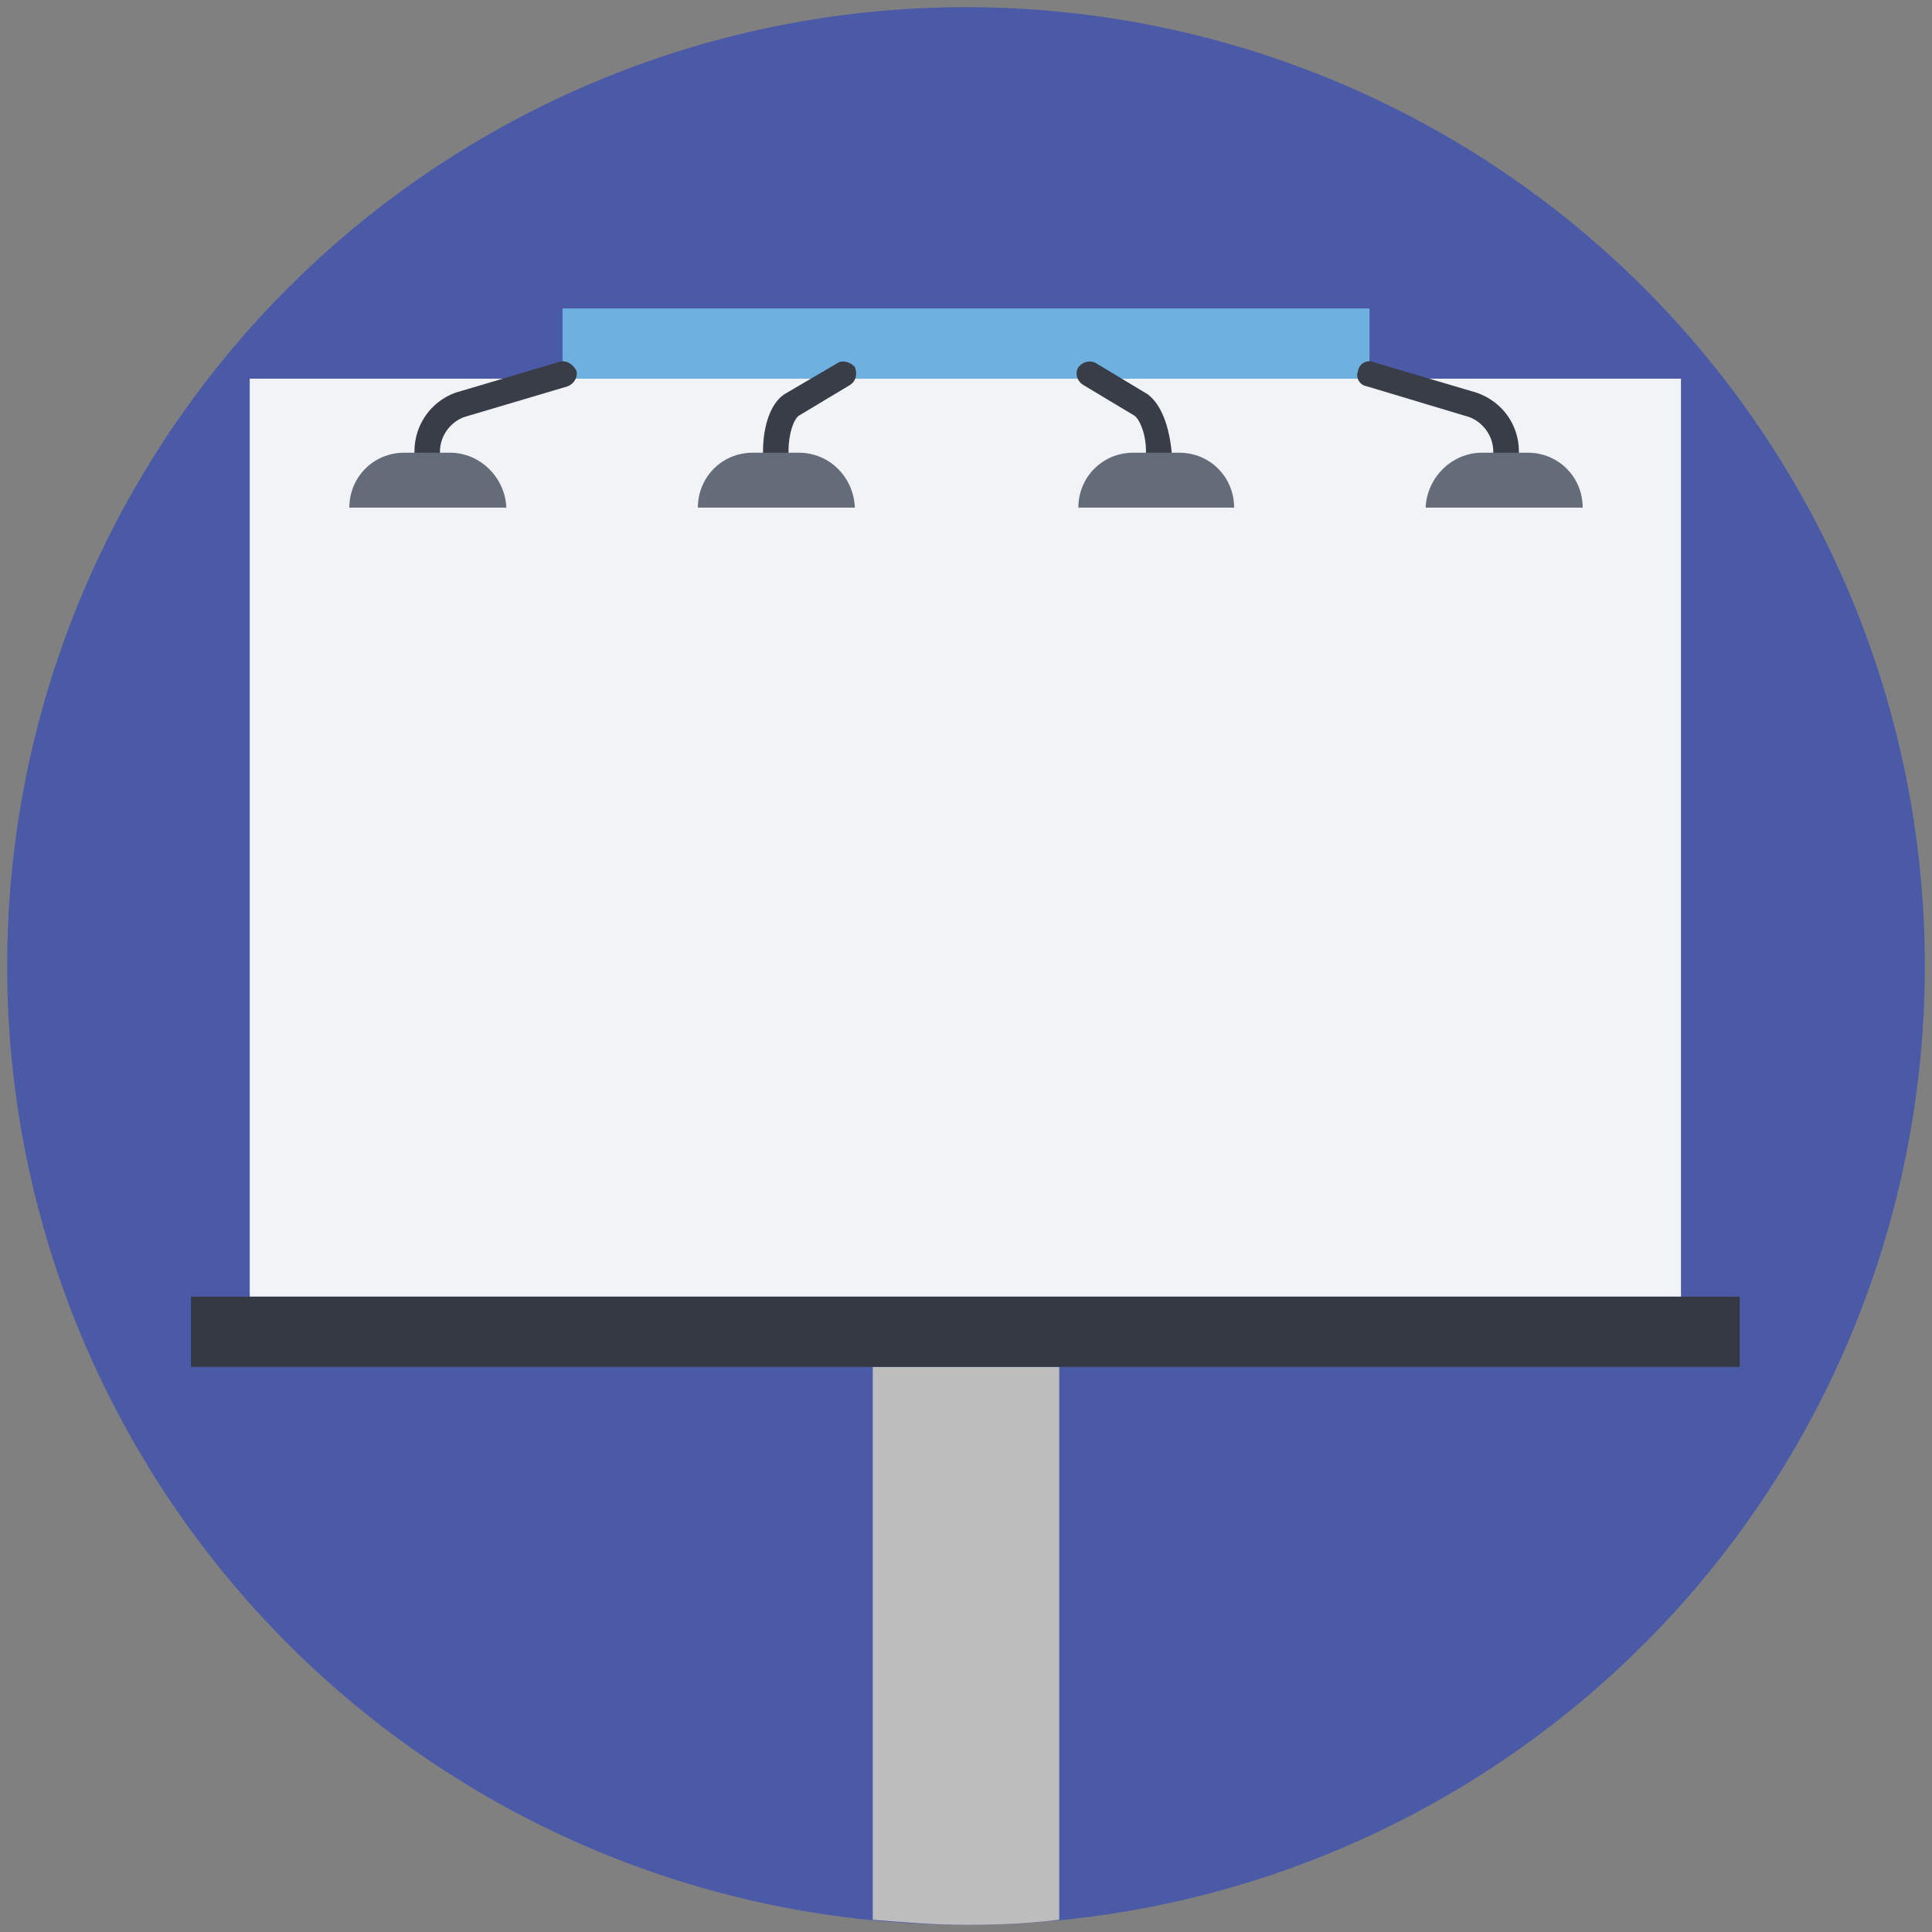 <?xml version="1.0" encoding="utf-8"?>
<!-- Generator: Adobe Illustrator 16.0.0, SVG Export Plug-In . SVG Version: 6.00 Build 0)  -->
<!DOCTYPE svg PUBLIC "-//W3C//DTD SVG 1.1//EN" "http://www.w3.org/Graphics/SVG/1.1/DTD/svg11.dtd">
<svg version="1.1" id="Layer_1" xmlns:x="http://ns.adobe.com/Extensibility/1.0/" xmlns:i="http://ns.adobe.com/AdobeIllustrator/10.0/" xmlns:graph="http://ns.adobe.com/Graphs/1.0/"
	 xmlns="http://www.w3.org/2000/svg" xmlns:xlink="http://www.w3.org/1999/xlink" xmlns:a="http://ns.adobe.com/AdobeSVGViewerExtensions/3.0/"
	 x="0px" y="0px" width="135px" height="135px" viewBox="0 0 135 135" enable-background="new 0 0 135 135" xml:space="preserve">
<rect x="0" y="0" width="135" height="135" fill="#808080" stroke="none"/>
<g>
	<circle fill="#4B5AA7" cx="67.5" cy="67.5" r="67"/>
	<path fill="#BDBDBE" d="M74.015,95.511H60.986v38.633c2.145,0.179,4.373,0.356,6.514,0.356c2.231,0,4.369-0.087,6.515-0.356V95.511
		L74.015,95.511z"/>
	<rect x="17.45" y="26.461" fill="#F1F3F7" width="100.01" height="64.143"/>
	<rect x="13.346" y="90.607" fill="#333842" width="108.218" height="4.903"/>
	<rect x="39.307" y="21.554" fill="#6EB1E1" width="56.387" height="4.907"/>
	<g>
		<path fill="#393D47" d="M39.038,25.302l-7.226,2.141c-1.694,0.625-2.851,2.228-2.851,4.104v0.626c0,0.534,0.356,0.894,0.891,0.894
			s0.891-0.359,0.891-0.894v-0.626c0-1.067,0.712-2.05,1.693-2.406l7.228-2.145c0.446-0.178,0.715-0.625,0.624-1.068
			C40.02,25.389,39.489,25.123,39.038,25.302z"/>
		<path fill="#393D47" d="M103.188,27.442l-7.226-2.141c-0.451-0.179-0.981,0.087-1.072,0.625c-0.178,0.443,0.091,0.981,0.621,1.068
			l7.14,2.145c0.981,0.356,1.693,1.339,1.693,2.406v0.626c0,0.534,0.357,0.894,0.895,0.894c0.534,0,0.895-0.359,0.895-0.894v-0.626
			C106.129,29.67,104.97,28.067,103.188,27.442z"/>
		<path fill="#393D47" d="M80.168,27.533l-3.566-2.145c-0.45-0.266-0.981-0.087-1.25,0.269c-0.269,0.447-0.087,0.982,0.355,1.251
			l3.57,2.141c0.355,0.266,0.8,1.247,0.8,2.497v0.626c0,0.534,0.359,0.894,0.895,0.894c0.537,0,0.895-0.359,0.895-0.894v-0.626
			C81.684,29.762,81.149,28.246,80.168,27.533z"/>
		<path fill="#393D47" d="M58.489,25.389l-3.657,2.145c-0.981,0.625-1.516,2.229-1.516,4.013v0.626c0,0.534,0.356,0.894,0.89,0.894
			c0.535,0,0.892-0.359,0.892-0.894v-0.626c0-1.25,0.356-2.231,0.716-2.497l3.566-2.141c0.45-0.269,0.537-0.804,0.359-1.251
			C59.471,25.302,58.849,25.123,58.489,25.389z"/>
	</g>
	<g>
		<path fill="#646B79" d="M31.455,31.633h-3.209c-2.142,0-3.836,1.698-3.836,3.839h10.971C35.294,33.331,33.51,31.633,31.455,31.633
			z"/>
		<path fill="#646B79" d="M103.545,31.633h3.209c2.142,0,3.836,1.698,3.836,3.839H99.619
			C99.706,33.331,101.49,31.633,103.545,31.633z"/>
		<path fill="#646B79" d="M79.187,31.633h3.213c2.142,0,3.835,1.698,3.835,3.839H75.352C75.352,33.331,77.046,31.633,79.187,31.633z
			"/>
		<path fill="#646B79" d="M55.813,31.633h-3.213c-2.141,0-3.835,1.698-3.835,3.839h10.97C59.648,33.331,57.954,31.633,55.813,31.633
			z"/>
	</g>
</g>
</svg>
